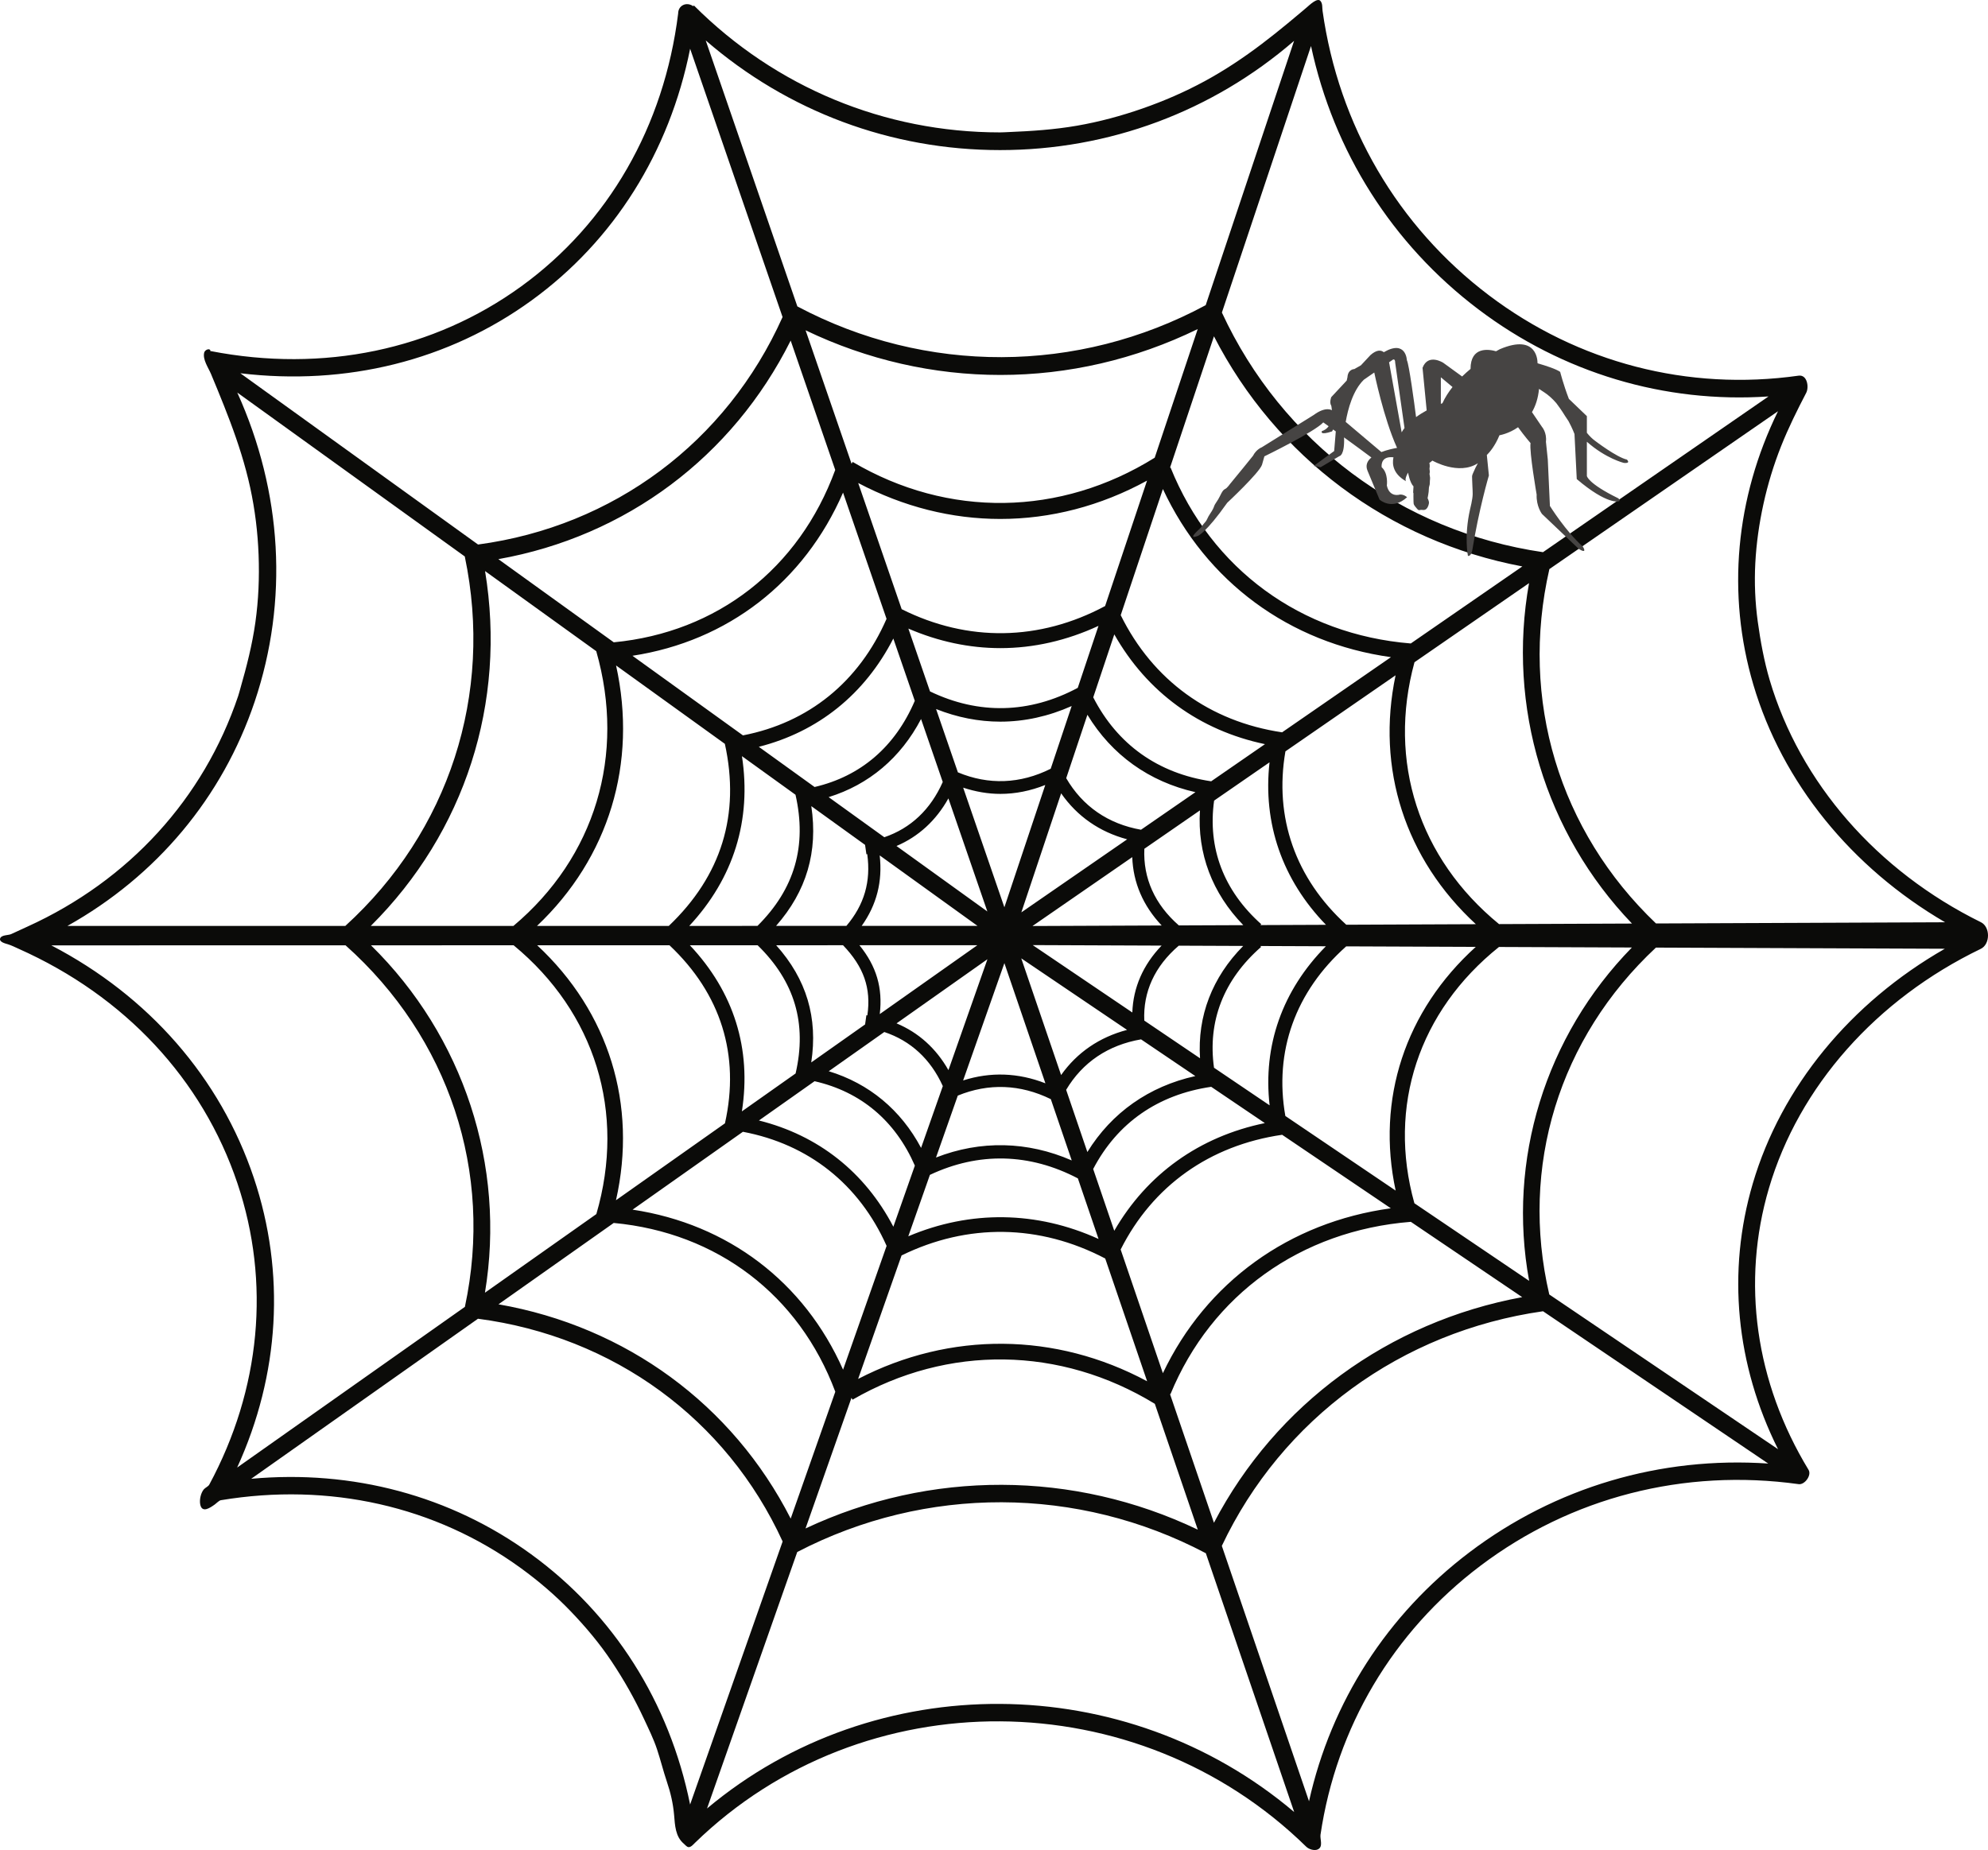 <?xml version="1.0" encoding="UTF-8"?>
<!DOCTYPE svg PUBLIC "-//W3C//DTD SVG 1.1//EN" "http://www.w3.org/Graphics/SVG/1.1/DTD/svg11.dtd">
<svg version="1.1" xmlns="http://www.w3.org/2000/svg" xmlns:xlink="http://www.w3.org/1999/xlink" x="0" y="0" width="288.787" height="268.806" viewBox="0, 0, 288.787, 268.806">
  <g id="Layer_1">
    <path d="M254.622,171.951 C250.841,184.771 252.166,198.308 258.288,210.568 L225.056,188.086 C220.724,169.536 226.471,150.827 240.547,137.685 L282.519,137.853 C268.813,145.695 258.761,157.913 254.622,171.951 M213.474,225.534 C201.501,234.596 193.363,247.302 190.154,261.723 L177.489,224.615 C186.216,206.163 203.578,193.46 224.148,190.523 L256.861,212.652 C241.201,211.591 225.957,216.089 213.474,225.534 M102.706,262.772 L115.811,225.506 C134.465,215.805 156.575,215.872 175.165,225.682 L188,263.288 C163.493,242.522 127.08,242.326 102.706,262.772 M77.122,225.806 C65.443,217.321 51.212,213.527 36.492,214.865 L69.434,191.611 C89.112,194.193 105.534,206.163 113.689,223.975 L100.248,262.195 C97.244,247.337 89.147,234.54 77.122,225.806 M36.867,171.129 C31.987,156.6 21.618,144.738 7.453,137.361 L50.196,137.353 C65.226,150.764 71.715,170.312 67.535,189.87 L67.548,189.873 L34.448,213.237 C40.624,199.72 41.505,184.934 36.867,171.129 M36.997,101.946 C41.929,87.291 41.01,71.515 34.47,57.039 L67.542,80.872 L67.521,80.877 C71.705,100.863 65.209,120.838 50.164,134.534 L9.796,134.535 C22.747,127.282 32.312,115.874 36.997,101.946 M77.206,43.66 C89.182,34.974 97.248,22.112 100.251,7.082 L113.68,46.067 C105.526,64.257 89.112,76.48 69.444,79.118 L34.914,54.234 C50.283,56.079 65.146,52.409 77.206,43.66 M187.985,5.936 L175.147,44.34 C156.57,54.348 134.47,54.417 115.829,44.52 L102.517,5.876 C114.409,16.173 129.408,21.808 145.271,21.808 C161.11,21.808 176.101,16.206 187.985,5.936 M214.75,44.94 C226.994,54.202 241.806,58.619 256.903,57.603 L224.143,80.231 C203.578,77.229 186.222,64.258 177.499,45.413 L190.444,6.689 C193.735,22.022 202.221,35.46 214.75,44.94 M254.701,99.49 C258.896,113.694 268.935,126.063 282.555,134.005 L240.56,134.178 C226.479,120.751 220.734,101.639 225.07,82.689 L258.28,59.753 C252.102,72.374 250.807,86.305 254.701,99.49 M205.461,174.831 C201.53,160.75 206.097,146.931 217.747,137.594 L237.056,137.671 C224.467,150.55 218.916,168.567 222.13,186.107 z M169.957,202.546 L170.026,202.574 C175.985,188.091 188.999,178.797 204.945,177.531 L221.122,188.474 C201.727,192.057 185.341,204.054 176.343,221.256 z M123.689,203.104 L123.845,203.373 C137.722,195.352 154.055,195.609 167.757,203.974 L173.997,222.258 C155.969,213.634 135.101,213.568 117.016,222.083 z M89.153,177.694 C104.168,179.097 116.082,188.16 121.34,202.218 L114.86,220.649 C106.413,204.085 90.935,192.748 72.41,189.513 z M74.612,137.349 C86.457,147.117 90.936,161.635 86.629,176.404 L70.446,187.828 C73.513,169.382 67.33,150.552 53.891,137.353 z M86.615,94.617 C90.93,109.715 86.446,124.554 74.584,134.534 L53.864,134.534 C67.537,120.934 73.614,102.072 70.462,82.977 z M121.33,68.279 C116.075,82.636 104.167,91.892 89.159,93.326 L72.392,81.243 C90.92,77.947 106.403,66.384 114.857,49.485 z M167.739,66.503 C154.049,75.035 137.727,75.297 123.86,67.116 L123.703,67.382 L117.025,47.993 C126.002,52.304 135.661,54.48 145.323,54.48 C155.122,54.48 164.911,52.242 173.986,47.813 z M204.937,93.495 C189.003,92.201 175.997,82.712 170.04,67.928 L169.962,67.959 L176.345,48.867 C185.352,66.417 201.745,78.652 221.144,82.301 z M217.757,134.271 C206.104,124.728 201.539,110.612 205.475,96.223 L222.117,84.73 C218.901,102.642 224.463,121.044 237.069,134.191 z M186.716,162.15 C185.063,152.782 188.161,144.088 195.557,137.505 L214.376,137.58 C204.124,146.859 199.889,159.716 202.741,172.991 z M162.792,181.553 C167.452,172.301 175.733,166.414 186.25,164.884 L202.038,175.564 C187.279,177.584 175.208,186.3 168.926,199.523 z M130.966,182.415 C140.571,177.705 151.021,177.861 160.55,182.859 L166.638,200.697 C153.36,193.561 138.053,193.422 124.656,200.357 z M107.919,164.447 C117.445,166.246 124.793,172.056 128.793,181.026 L122.469,199.012 C116.825,186.265 105.739,177.85 91.892,175.76 z M97.253,137.347 C104.728,144.393 107.524,153.312 105.31,163.218 L89.481,174.391 C92.615,160.504 88.444,147.037 78.035,137.349 z M105.301,108.083 L105.298,108.083 C107.548,118.358 104.797,127.247 97.154,134.534 L78.009,134.534 C88.447,124.644 92.631,110.881 89.493,96.691 z M128.784,89.917 C124.786,99.076 117.443,105.011 107.926,106.85 L91.873,95.283 C105.724,93.155 116.813,84.575 122.465,71.576 z M160.533,88.058 C151.012,93.155 140.576,93.314 130.981,88.512 L124.667,70.18 C131.245,73.653 138.277,75.403 145.31,75.403 C152.596,75.403 159.872,73.533 166.625,69.833 z M186.244,106.406 C175.735,104.842 167.46,98.829 162.801,89.383 L168.928,71.054 C175.219,84.543 187.297,93.43 202.059,95.483 z M195.568,134.362 C188.169,127.634 185.071,118.747 186.728,109.172 L202.729,98.12 C199.875,111.679 204.119,124.811 214.392,134.284 z M176.354,155.141 C175.406,148.396 177.742,142.358 183.198,137.583 L183.085,137.454 L192.606,137.492 C186.271,143.901 183.44,151.942 184.431,160.605 z M158.8,169.855 C162.31,163.151 168.208,159.041 175.945,157.913 L183.738,163.185 C174.232,165.143 166.614,170.595 161.863,178.831 z M135.083,170.708 C142.163,167.368 149.559,167.542 156.577,171.218 L159.581,180.021 C150.611,175.943 140.978,175.806 131.944,179.632 z M118.329,157.099 C125.038,158.63 130.039,162.823 132.896,169.361 L129.773,178.241 C125.627,170.296 118.845,164.95 110.245,162.805 z M110.056,137.344 C115.442,142.598 117.251,148.704 115.572,155.974 L107.77,161.482 C109.192,152.379 106.598,144.128 100.215,137.347 z M115.559,115.476 C117.245,122.915 115.434,129.16 110.035,134.532 L100.127,134.534 C106.571,127.602 109.2,119.17 107.78,109.87 z M132.887,101.83 C130.032,108.504 125.034,112.788 118.332,114.35 L110.229,108.511 C118.833,106.326 125.619,100.877 129.769,92.779 z M156.56,99.944 C149.556,103.689 142.167,103.868 135.098,100.461 L131.954,91.334 C136.318,93.217 140.82,94.172 145.323,94.172 C150.132,94.172 154.939,93.083 159.57,90.938 z M175.941,113.522 C168.212,112.369 162.318,108.171 158.809,101.325 L161.869,92.175 C166.624,100.573 174.246,106.13 183.756,108.124 z M183.094,134.413 L183.211,134.281 C177.748,129.4 175.413,123.226 176.367,116.328 L184.419,110.766 C183.429,119.615 186.266,127.83 192.616,134.374 z M166.225,148.289 C166.037,144.131 167.731,140.406 171.232,137.406 L180.598,137.444 C176.083,142.002 173.924,147.655 174.322,153.766 z M154.874,158.352 C157.252,154.352 160.974,151.843 165.754,151.018 L173.639,156.352 C166.917,157.841 161.48,161.667 157.957,167.388 z M139.133,159.192 C143.598,157.357 148.22,157.533 152.647,159.705 L155.686,168.61 C149.271,165.806 142.433,165.66 135.969,168.186 z M128.458,149.95 C132.291,151.222 135.189,153.892 136.958,157.809 L133.801,166.787 C130.867,161.264 126.237,157.427 120.388,155.647 z M122.465,137.343 C125.465,140.474 126.572,143.585 125.996,147.537 C125.948,147.53 125.904,147.515 125.856,147.509 L125.667,148.85 L117.845,154.37 C118.834,147.886 117.165,142.274 112.753,137.344 z M125.663,122.758 L125.86,124.125 C125.902,124.119 125.938,124.107 125.978,124.101 C126.534,128.076 125.554,131.459 122.95,134.532 L112.735,134.532 C117.166,129.493 118.846,123.759 117.855,117.131 z M136.949,113.623 C135.182,117.622 132.287,120.349 128.46,121.649 L120.372,115.821 C126.224,114.011 130.858,110.1 133.797,104.472 z M152.631,111.698 C148.214,113.91 143.601,114.085 139.148,112.219 L135.979,103.021 C139.035,104.239 142.174,104.856 145.312,104.856 C148.808,104.856 152.301,104.09 155.677,102.586 z M165.75,120.56 C160.976,119.715 157.26,117.154 154.883,113.07 L157.963,103.856 C161.491,109.688 166.931,113.586 173.655,115.101 z M171.245,134.461 C167.738,131.395 166.042,127.584 166.234,123.327 L174.311,117.748 C173.914,123.992 176.079,129.766 180.609,134.424 z M150.012,137.321 L168.738,137.396 C166.042,140.202 164.612,143.494 164.487,147.114 z M148.353,139.247 L163.722,149.643 C159.717,150.699 156.467,152.915 154.14,156.203 z M145.903,139.942 L151.862,157.405 C147.926,155.863 143.876,155.713 139.908,156.989 z M143.44,139.374 L137.775,155.488 C135.984,152.334 133.441,150.035 130.237,148.694 z M141.976,137.339 L127.799,147.345 C128.252,143.556 127.318,140.385 124.846,137.341 z M142.002,134.532 L125.172,134.532 C127.347,131.479 128.222,128.095 127.789,124.29 z M143.429,132.437 L130.228,122.923 C133.433,121.558 135.976,119.216 137.769,116.006 z M145.901,131.827 L139.915,114.446 C141.707,115.033 143.515,115.352 145.323,115.352 C147.51,115.352 149.693,114.912 151.842,114.057 z M148.365,132.567 L154.147,115.271 C156.476,118.62 159.729,120.877 163.738,121.951 z M149.985,134.549 L164.477,124.539 C164.603,128.239 166.043,131.603 168.751,134.472 z M288.787,135.911 C288.784,135.121 288.441,134.334 287.754,133.995 C272.666,126.559 261.481,113.728 257.068,98.79 C256.264,96.064 255.733,93.16 255.345,90.347 C254.956,87.524 254.835,84.672 254.984,81.826 C255.138,78.929 255.549,76.044 256.171,73.211 C256.798,70.359 257.651,67.557 258.727,64.842 C259.783,62.179 261.059,59.615 262.381,57.076 C262.813,56.243 262.527,54.407 261.273,54.584 C245.226,56.854 229.26,52.718 216.29,42.905 C203.02,32.867 194.463,18.206 192.121,1.573 C192.051,1.082 192.154,0.569 191.828,0.154 C191.386,-0.408 190.248,0.718 189.77,1.123 C189.473,1.375 189.175,1.627 188.876,1.878 C188.275,2.385 187.672,2.889 187.064,3.39 C185.824,4.412 184.569,5.418 183.287,6.388 C180.644,8.389 177.881,10.232 174.964,11.813 C172.079,13.377 169.059,14.685 165.96,15.765 C162.864,16.845 159.685,17.702 156.453,18.263 C153.155,18.835 149.822,19.057 146.482,19.191 C146.08,19.206 145.674,19.237 145.271,19.237 C128.487,19.237 112.695,12.688 100.805,0.799 C100.769,0.834 100.736,0.871 100.698,0.899 C99.716,0.212 98.512,0.788 98.512,1.964 C96.471,18.347 88.375,32.427 75.719,41.608 C62.983,50.846 46.965,54.188 30.61,51.012 C30.61,51.012 30.588,51.115 30.588,51.116 C30.603,50.465 29.771,50.792 29.663,51.228 C29.412,52.248 30.277,53.441 30.65,54.333 C30.966,55.09 31.28,55.847 31.592,56.606 C32.221,58.142 32.837,59.683 33.421,61.237 C34.6,64.376 35.632,67.573 36.345,70.851 C37.045,74.069 37.441,77.348 37.565,80.639 C37.688,83.903 37.553,87.181 37.099,90.416 C36.643,93.669 35.829,96.847 34.924,99.999 C34.814,100.377 34.72,100.764 34.595,101.138 C29.581,116.039 18.722,127.93 4.015,134.622 C3.214,134.986 2.417,135.356 1.617,135.725 C1.22,135.907 0.245,135.829 0.037,136.312 C-0.201,136.868 0.785,137.092 1.129,137.195 C1.676,137.361 2.192,137.628 2.716,137.861 C18.134,144.732 29.417,156.83 34.489,171.929 C39.327,186.328 37.865,201.853 30.401,215.714 C30.258,215.98 29.805,216.164 29.603,216.407 C29.158,216.943 28.949,217.94 29.089,218.608 C29.364,219.912 30.542,219.062 31.201,218.599 C31.412,218.451 31.82,218.021 32.08,217.979 C47.826,215.361 63.246,218.828 75.649,227.837 C78.223,229.707 80.667,231.791 82.87,234.086 C85.07,236.377 87.12,238.807 88.877,241.454 C90.664,244.141 92.196,246.847 93.557,249.774 C94.23,251.222 94.94,252.654 95.445,254.175 C95.96,255.723 96.345,257.313 96.868,258.862 C97.41,260.47 97.778,262.03 97.923,263.723 C98.051,265.211 98.101,266.85 99.332,267.885 C99.504,268.03 99.75,268.336 99.971,268.38 C100.34,268.454 100.713,267.999 100.949,267.768 C125.377,244.013 165.165,244.245 189.756,268.33 C190.132,268.698 190.912,268.94 191.409,268.726 C192.257,268.361 191.737,267.263 191.82,266.605 C194.125,250.987 202.322,237.14 214.998,227.549 C228.209,217.551 244.639,213.33 261.288,215.646 C262.16,215.766 263.198,214.353 262.721,213.567 C254.984,200.829 252.938,186.3 256.966,172.642 C261.318,157.881 272.535,145.205 287.739,137.867 C288.438,137.529 288.79,136.719 288.787,135.911" fill="#0B0B09" id="path5539"/>
    <path d="M209.305,58.674 L209.305,54.82 L211.001,56.235 C210.422,56.965 209.912,57.753 209.534,58.589 C209.534,58.589 209.451,58.618 209.305,58.674 M200.665,65.683 L195.484,61.303 C195.807,59.436 196.535,56.71 198.126,55.167 L199.633,54.126 C199.633,54.126 200.988,60.776 202.942,65.076 C202.402,65.171 201.508,65.361 200.665,65.683 M202.674,52.71 L204.026,62.192 C203.872,62.392 203.733,62.6 203.613,62.816 L201.865,53.085 C201.865,53.085 201.843,52.902 201.782,52.643 L202.347,52.253 C202.347,52.253 202.674,52.064 202.674,52.71 M236.331,66.778 C234.829,66.44 231.728,64.065 231.728,64.065 C231.301,63.763 230.897,63.358 230.517,62.884 L230.517,60.463 L227.903,57.957 C227.088,55.837 226.64,54.034 226.64,54.034 C226.065,53.623 224.561,53.135 223.363,52.788 C223.356,52.752 223.351,52.717 223.344,52.681 C223.344,52.681 223.441,48.363 217.868,50.739 C217.868,50.739 217.666,50.841 217.324,51.037 C216.278,50.739 213.621,50.311 213.618,53.602 C213.207,53.943 212.795,54.31 212.395,54.702 L209.651,52.71 C209.651,52.71 207.454,51.296 206.645,53.443 L207.246,59.632 C206.746,59.905 206.215,60.23 205.705,60.603 C205.444,58.53 204.687,52.957 204.371,52.338 C204.371,52.338 204.255,49.303 201.018,51.174 C200.598,50.837 199.983,50.805 199.09,51.582 L197.697,53.076 L196.738,53.625 C196.738,53.625 195.813,53.625 195.736,54.82 L195.631,55.293 L193.385,57.702 C193.385,57.702 193.076,58.482 193.385,58.945 C193.385,58.945 193.447,59.215 193.481,59.611 C193.481,59.611 192.613,58.984 190.84,60.294 L183.284,64.997 C183.284,64.997 182.513,65.266 182.013,66.23 C182.013,66.23 179.313,69.584 178.967,69.969 C178.62,70.355 178.312,70.906 177.926,71.073 C177.541,71.242 177.27,72.05 176.963,72.552 C176.655,73.053 176.462,73.285 176.384,73.516 C176.308,73.747 176.192,74.055 175.768,74.673 C175.344,75.289 175.42,75.482 175.035,75.906 C174.649,76.33 174.688,76.407 174.342,76.754 C173.996,77.101 172.453,78.45 173.996,77.872 C173.996,77.872 175.113,77.525 178.273,73.053 C178.273,73.053 182.899,68.737 183.323,67.541 L183.671,66.307 C183.671,66.307 190.956,62.759 192.227,61.373 C192.227,61.373 192.525,61.587 193.003,61.932 C192.781,62.241 192.467,62.497 192.021,62.645 C192.021,62.645 191.634,63.309 193.501,62.683 L193.659,62.405 C193.782,62.494 193.91,62.587 194.043,62.683 L193.808,65.536 L190.84,67.695 L191.842,67.888 L194.579,66.269 C194.579,66.269 195.341,66.196 195.246,63.554 C196.654,64.576 198.231,65.73 199.217,66.473 C198.62,66.965 198.312,67.605 198.666,68.428 L200.401,72.591 C200.401,72.591 202.196,74.248 204.401,72.244 C204.401,72.244 203.946,71.82 203.368,71.858 C203.368,71.858 201.862,72.359 201.459,70.548 C201.459,70.548 201.711,68.775 200.708,67.888 C200.708,67.888 200.648,67.509 200.798,67.137 C200.812,67.111 200.824,67.083 200.835,67.054 C201.022,66.675 201.453,66.335 202.421,66.445 C202.198,67.499 202.394,68.871 204.251,69.928 C204.251,69.928 203.96,69.687 204.542,68.669 C204.542,68.669 204.782,70.11 205.334,70.675 C205.327,70.747 205.323,70.822 205.318,70.901 C205.254,71.775 205.299,71.707 205.326,71.607 C205.303,71.831 205.334,72.441 205.334,72.866 C205.334,73.334 205.411,73.401 205.797,73.863 C206.183,74.325 206.144,74.017 206.645,74.094 C207.146,74.171 207.338,73.786 207.377,73.709 C207.416,73.632 207.647,73.208 207.559,72.866 C207.471,72.524 207.377,72.398 207.377,72.398 C207.377,72.398 207.571,71.473 207.559,71.073 C207.548,70.674 207.724,70.509 207.705,70.124 C207.688,69.738 207.801,69.545 207.695,69.115 C207.586,68.686 207.763,68.775 207.685,68.35 C207.61,67.926 207.724,68.004 207.685,67.541 C207.676,67.432 207.655,67.35 207.626,67.287 C207.766,67.164 207.916,67.042 208.079,66.924 C208.079,66.924 211.883,69.124 214.682,67.308 C214.606,67.496 214.478,67.657 214.354,67.926 C214.089,68.505 214.162,68.35 213.97,68.775 C213.777,69.198 213.854,69.237 213.854,69.777 C213.854,70.317 213.93,71.049 213.93,71.781 C213.93,72.513 213.545,74.017 213.545,74.017 C212.659,77.949 213.237,80.763 213.237,80.763 C213.66,80.879 213.854,80.056 213.854,80.056 C214.817,74.028 216.283,69.083 216.283,69.083 L215.985,66.112 C216.356,65.749 217.168,64.833 217.82,63.241 C217.82,63.241 219.14,63.04 220.521,62.077 C221.486,63.408 222.334,64.38 222.334,64.38 C222.141,65.652 223.221,71.859 223.221,71.859 C223.144,73.555 223.992,74.673 223.992,74.673 L229.351,79.767 C230.699,80.582 229.928,79.414 229.928,79.414 C227.422,77.178 225.149,73.516 225.149,73.516 L224.84,66.77 L224.57,64.187 C224.724,62.838 223.992,62.021 223.992,62.021 L222.542,59.882 C223.052,59 223.435,57.894 223.566,56.506 C223.793,56.655 224.046,56.821 224.329,57.008 C224.98,57.435 225.56,57.978 226.069,58.564 C226.833,59.568 227.366,60.463 227.366,60.463 C227.526,60.716 227.689,60.959 227.853,61.195 C228.426,62.257 228.718,63.062 228.718,63.062 L229.047,69.609 C233.504,73.404 235.149,72.836 235.149,72.836 C235.487,72.728 235.071,72.4 235.071,72.4 C230.613,70.219 230.517,69.153 230.517,69.153 L230.517,64.185 C233.294,66.64 235.895,67.263 235.895,67.263 C236.961,67.361 236.331,66.778 236.331,66.778" fill="#464443" id="path5541"/>
  </g>
</svg>
